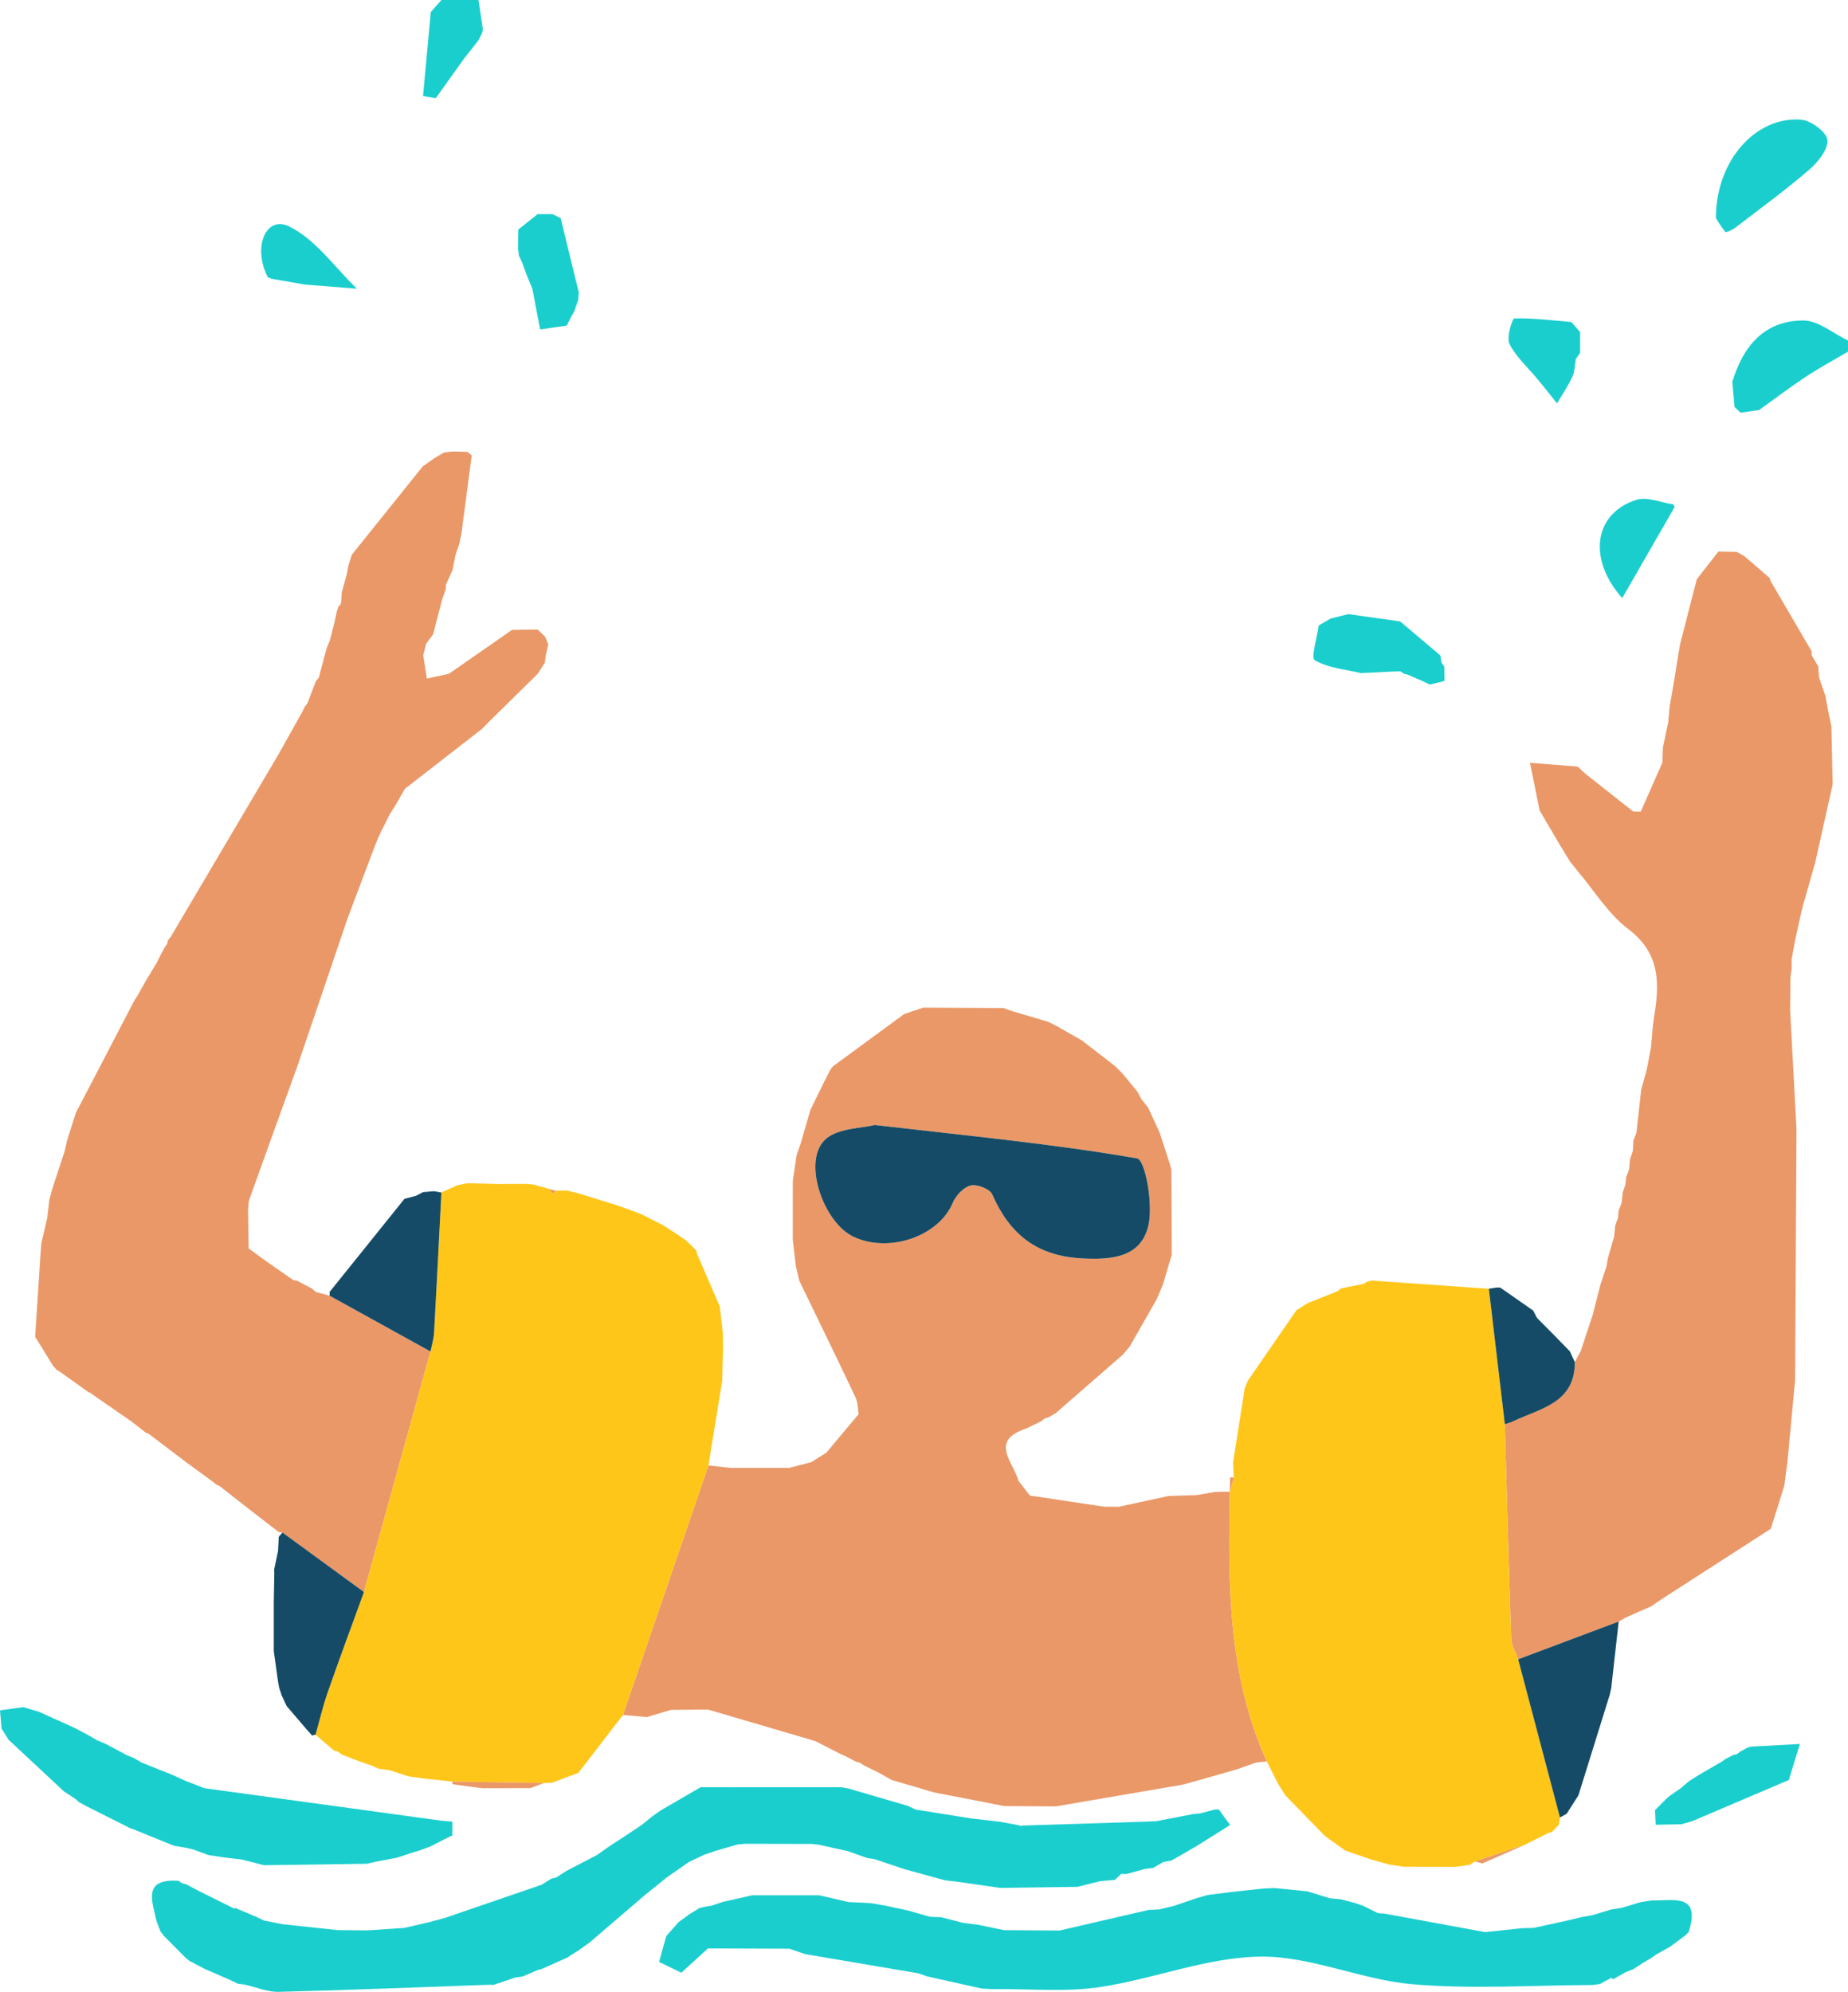   <svg xmlns="http://www.w3.org/2000/svg" viewBox="0 0 204.829 220.79">
   <g>
    <path d="m204.829,38.98c-1.57.928-3.18,1.795-4.7,2.799-1.76,1.162-3.44,2.445-5.155,3.674-.68.097-1.36.194-2.04.291-.227-.207-.455-.415-.681-.622-.081-.933-.162-1.867-.244-2.8,1.189-3.949,3.555-6.806,7.888-6.797,1.645.003,3.287,1.44,4.931,2.224v1.231Z" style="fill:#1bcece;">
    </path>
    <path d="m53.005,4.504c-.539.684-1.077,1.368-1.616,2.052-1.015,1.424-2.03,2.848-3.045,4.273,0,0-.077.05-.076.051-.459-.077-.92-.154-1.381-.232.286-3.1.571-6.201.857-9.301C48.14.897,48.535.448,48.931,0c1.368,0,2.735,0,4.103,0,.164,1.094.327,2.188.491,3.282-.034.134-.068.268-.102.402-.139.273-.279.546-.418.819Z" style="fill:#1bcece;">
    </path>
    <path d="m129.507,165.824c1.039-.032,2.079-.065,3.118-.097.685-.119,1.371-.237,2.056-.356.544-.008,1.089-.017,1.633-.025-.208,10.181-.22,20.335,4.096,29.896-.408.046-.816.093-1.224.139-.686.244-1.372.488-2.059.733-1.092.313-2.183.625-3.275.938-.824.231-1.648.463-2.473.694-.133.032-.266.063-.399.095-4.65.797-9.3,1.593-13.951,2.39-1.906-.011-3.811-.023-5.717-.034-2.607-.508-5.213-1.016-7.82-1.523-1.559-.459-3.118-.918-4.678-1.378-.484-.273-.968-.546-1.451-.819-.53-.259-1.059-.518-1.589-.777-.157-.104-.313-.208-.47-.312-.122-.047-.249-.078-.38-.093-.425-.219-.849-.439-1.274-.658-.127-.052-.254-.105-.38-.157-.968-.495-1.936-.99-2.904-1.485-3.965-1.166-7.931-2.333-11.896-3.499-.275,0-.549,0-.824,0-1.093.012-2.186.025-3.278.038-.886.265-1.771.53-2.657.795-.888-.077-1.776-.153-2.665-.228,3.159-9.22,6.317-18.441,9.476-27.663.8.089,1.599.177,2.399.266,2.193,0,4.386,0,6.579,0,.813-.211,1.626-.423,2.439-.635.552-.349,1.104-.699,1.656-1.048,1.194-1.425,2.388-2.85,3.582-4.276-.113-.626-.096-1.314-.359-1.869-2.044-4.317-4.142-8.608-6.223-12.908-.126-.53-.253-1.061-.379-1.591-.114-.974-.229-1.947-.343-2.921,0-2.187,0-4.374.001-6.561.142-.96.284-1.921.426-2.881.145-.407.29-.814.435-1.221.362-1.252.725-2.504,1.087-3.755.458-.936.916-1.872,1.374-2.808,0,0-.005.004-.005.004.277-.548.554-1.095.831-1.643,0,0-.011.007-.011.007.109-.136.217-.273.326-.409,2.625-1.928,5.25-3.855,7.874-5.783.699-.236,1.397-.472,2.096-.708,2.972.014,5.944.027,8.916.041.295.106.591.212.886.318,1.364.404,2.728.809,4.092,1.213.272.138.544.276.816.415,0,0-.009-.011-.009-.011.962.548,1.925,1.095,2.887,1.643,0,0-.008-.007-.008-.007,1.236.955,2.472,1.911,3.708,2.866.273.273.546.545.819.818.548.668,1.095,1.336,1.643,2.005.16.29.321.581.481.871.24.301.48.601.721.902.426.93.853,1.859,1.279,2.789.362,1.114.725,2.228,1.088,3.342.07.255.141.51.211.765.014,3.142.028,6.283.042,9.425-.08.258-.159.516-.239.775-.123.42-.247.84-.37,1.26-.122.415-.243.83-.365,1.245-.234.55-.467,1.1-.701,1.65-.999,1.751-1.998,3.501-2.998,5.252-.259.303-.519.606-.778.908-2.476,2.158-4.953,4.315-7.429,6.473-.268.155-.537.309-.805.464-.136.036-.272.072-.408.107-.136.111-.272.222-.408.334,0,0,.006-.009.006-.009-.556.271-1.111.542-1.667.813,0,0,.013-.015.013-.015-4.132,1.374-1.382,3.747-.841,5.799.419.543.837,1.085,1.256,1.628,2.741.411,5.482.822,8.223,1.233.542.004,1.085.009,1.627.013,1.836-.399,3.672-.797,5.508-1.196Zm-32.557-41.123c-1.37.378-4.289.317-5.616,1.741-2.366,2.537.005,9.112,3.269,10.649,3.963,1.866,9.461-.071,10.988-3.74.339-.815,1.199-1.743,1.989-1.94.701-.175,2.126.376,2.391.977,1.926,4.374,4.869,6.816,9.904,7.098,3.502.196,6.656-.155,7.432-3.747.508-2.354-.387-7.179-1.271-7.332-9.277-1.609-18.678-2.497-29.086-3.705Z" style="fill:#ea9868;">
    </path>
    <path d="m23.507,164.18c-.961-.701-1.923-1.403-2.884-2.104-1.367-1.038-2.734-2.075-4.101-3.113-.132-.058-.264-.116-.396-.174-.136-.11-.273-.22-.409-.33-.393-.305-.787-.611-1.18-.916-.154-.107-.308-.213-.462-.32-1.224-.847-2.447-1.695-3.671-2.542-.153-.112-.307-.225-.46-.337,0,0-.118-.014-.117-.014-1.049-.75-2.099-1.501-3.149-2.251-.141-.086-.282-.172-.423-.258-.13-.151-.26-.301-.39-.452-.656-1.065-1.313-2.13-1.969-3.196.196-3.023.392-6.045.587-9.068.031-.42.062-.84.093-1.26.221-.949.441-1.897.662-2.846.079-.68.157-1.361.236-2.041.114-.415.228-.829.342-1.244.446-1.357.893-2.714,1.339-4.071.096-.421.193-.841.289-1.262.32-1.007.64-2.013.96-3.021.606-1.163,1.212-2.326,1.819-3.488,1.561-2.999,3.122-5.999,4.683-8.999.107-.161.214-.321.321-.482.306-.547.613-1.093.919-1.64.413-.684.827-1.368,1.24-2.052.135-.273.269-.546.404-.819.144-.267.287-.534.431-.801,0,0-.034.014-.034.014.11-.15.22-.3.33-.449.041-.12.065-.243.071-.37.116-.151.232-.302.348-.452,3.974-6.73,7.948-13.46,11.922-20.19.904-1.616,1.809-3.232,2.713-4.848.061-.138.121-.277.182-.415.103-.129.207-.257.31-.386.311-.814.622-1.627.933-2.441.114-.147.228-.294.342-.441.293-1.098.587-2.195.88-3.293.115-.274.229-.547.344-.821.173-.677.346-1.355.519-2.032.09-.417.179-.833.269-1.249.056-.118.092-.242.107-.373.112-.146.224-.292.336-.438.03-.411.06-.821.089-1.232.189-.686.378-1.372.566-2.057.052-.287.103-.574.155-.861.128-.41.256-.819.383-1.229,0,0,.055-.085.055-.084,2.606-3.246,5.212-6.492,7.818-9.738.419-.296.837-.592,1.256-.887.359-.215.719-.429,1.078-.644.324-.04.648-.08.972-.119.547.015,1.094.03,1.642.045.159.13.319.259.477.388-.377,2.868-.754,5.737-1.131,8.605-.081.4-.163.799-.244,1.199-.141.413-.283.826-.424,1.239-.109.556-.218,1.113-.327,1.669-.247.548-.493,1.095-.74,1.643.002.145.003.29.005.435-.141.402-.281.804-.422,1.206-.331,1.276-.662,2.552-.993,3.829-.261.358-.522.715-.784,1.072-.104.423-.208.846-.312,1.269.133.857.267,1.715.4,2.572.816-.177,1.632-.355,2.448-.532,2.33-1.62,4.66-3.241,6.989-4.861.948-.016,1.896-.031,2.843-.047.275.267.55.535.825.802.119.282.239.563.358.845-.095.403-.189.805-.284,1.208-.032.269-.065.538-.097.807,0,0,.01-.009.01-.009-.267.418-.534.837-.801,1.255,0,0-.003.003-.003.003-1.797,1.77-3.594,3.539-5.392,5.309-.26.266-.52.531-.78.797-2.844,2.209-5.687,4.419-8.531,6.628-.158.268-.316.536-.474.803-.15.267-.299.533-.449.8,0,0,.013-.012.013-.012-.266.421-.532.841-.798,1.262-.134.275-.268.55-.402.825-.141.272-.281.544-.422.815-.131.276-.263.552-.394.828-.162.401-.324.802-.487,1.203-.976,2.587-1.952,5.174-2.928,7.761-1.864,5.489-3.728,10.978-5.592,16.467-1.779,4.924-3.567,9.845-5.324,14.777-.149.418-.101.907-.143,1.365.021,1.356.042,2.711.063,4.066.698.51,1.396,1.021,2.094,1.531.814.565,1.627,1.131,2.441,1.696.142.094.284.189.427.283.137.026.274.053.411.079.271.143.542.285.812.428.276.143.553.286.829.429.138.126.276.251.414.377.514.142,1.028.283,1.542.425,3.729,2.06,7.458,4.119,11.187,6.179-2.459,8.887-4.918,17.774-7.377,26.661-3.01-2.197-6.02-4.395-9.03-6.592-.137-.017-.275-.034-.412-.051-1.022-.789-2.044-1.578-3.065-2.367-1.171-.918-2.343-1.835-3.515-2.752-.127-.058-.255-.117-.382-.175-.143-.117-.285-.233-.428-.35Z" style="fill:#ea9868;">
    </path>
    <path d="m181.381,125.558c.176-1.59.352-3.18.527-4.771.202-.732.404-1.464.606-2.196.054-.277.107-.553.161-.83l.316-1.637c.07-.805.14-1.609.21-2.414.038-.289.077-.578.115-.867.625-3.727.772-7.114-2.831-9.853-2.265-1.721-3.842-4.348-5.727-6.568-.229-.284-.458-.568-.688-.852-.165-.263-.329-.526-.494-.789-.249-.411-.499-.821-.748-1.232-.725-1.237-1.45-2.473-2.175-3.71-.359-1.766-.718-3.533-1.077-5.299,0,0-.014.015-.014.015,1.768.139,3.536.278,5.304.418.279.26.558.521.838.781,1.775,1.401,3.549,2.801,5.324,4.202.276.004.552.009.829.014.801-1.814,1.601-3.629,2.402-5.444.017-.548.034-1.097.051-1.645.2-.954.401-1.908.601-2.862.049-.562.098-1.124.147-1.685.119-.671.237-1.341.356-2.012.199-1.224.397-2.448.596-3.672.071-.417.141-.834.212-1.25.615-2.396,1.231-4.791,1.846-7.187.799-1.026,1.597-2.052,2.396-3.077.68.014,1.359.027,2.039.041.27.151.54.301.81.452.289.245.577.49.866.735.667.579,1.335,1.158,2.002,1.737-.011.117.017.224.082.321,1.513,2.591,3.026,5.182,4.539,7.773,0,.144-.001.289-.002.433.245.412.489.824.734,1.236.029.409.059.818.088,1.227.236.689.473,1.378.709,2.067.126.678.252,1.356.378,2.033.095.442.189.883.283,1.324.046,2.148.092,4.296.138,6.445-.644,2.881-1.288,5.762-1.932,8.643-.463,1.626-.926,3.253-1.388,4.879-.1.426-.2.852-.3,1.277-.176.803-.352,1.606-.527,2.409-.132.71-.265,1.419-.397,2.129-.002.388-.004.776-.006,1.164-.042.286-.085.573-.127.859-.011,1.235-.023,2.471-.034,3.706.234,4.368.468,8.737.702,13.105-.051,9.286-.102,18.571-.152,27.857-.168,1.795-.337,3.59-.506,5.385-.112,1.211-.224,2.423-.335,3.634-.075.57-.151,1.139-.227,1.708-.043.323-.086.647-.129.971-.499,1.592-.998,3.182-1.497,4.773-3.985,2.57-7.97,5.139-11.955,7.709-.434.295-.869.589-1.303.883-.937.415-1.873.829-2.81,1.244-.265.15-.529.299-.794.449-3.714,1.394-7.427,2.789-11.141,4.183-.267-.753-.743-1.498-.769-2.26-.277-7.931-.483-15.864-.708-23.797.311-.109.636-.19.931-.332,2.994-1.435,6.837-1.99,6.824-6.556.218-.406.437-.812.655-1.218.451-1.362.902-2.724,1.353-4.086.103-.415.207-.831.31-1.246.174-.677.349-1.354.523-2.031.229-.691.459-1.381.688-2.072.04-.269.079-.537.119-.806.24-.826.479-1.651.719-2.477.038-.403.077-.807.115-1.21.102-.281.203-.561.305-.842.023-.272.046-.544.07-.816.109-.275.219-.55.328-.825.044-.401.088-.802.132-1.203.099-.283.198-.566.296-.848.024-.271.047-.542.071-.813.11-.276.219-.552.329-.828.039-.402.078-.805.117-1.207.099-.281.198-.563.298-.844.026-.408.053-.815.079-1.223.109-.276.217-.553.326-.829Z" style="fill:#ea9868;">
    </path>
    <path d="m40.34,176.467c2.459-8.887,4.918-17.774,7.377-26.661.136-.695.356-1.386.395-2.087.29-5.176.545-10.354.81-15.532.566-.263,1.133-.525,1.699-.788.396-.082.792-.164,1.187-.245.708.018,1.416.036,2.125.054l1.067.037c1.121-.005,2.243-.01,3.364-.015.273.028.546.057.818.085.578.163,1.156.325,1.734.488.111.171.221.342.332.513.111-.111.221-.223.332-.334.432-.003.863-.006,1.295-.009.391.095.783.191,1.174.286,1.525.472,3.05.945,4.574,1.418.82.303,1.64.607,2.461.91.818.416,1.635.832,2.453,1.248,0,0-.01-.007-.01-.007.417.27.833.54,1.25.811,0,0-.001,0-.001,0,.41.276.82.552,1.23.827.312.298.623.596.934.894.021.134.098.216.23.246.049.098.069.201.058.308.849,1.964,1.699,3.93,2.548,5.896.114.969.227,1.938.341,2.907.007.547.013,1.093.02,1.64-.028,1.222-.057,2.444-.085,3.666-.509,3.139-1.018,6.277-1.528,9.416-3.159,9.222-6.318,18.443-9.476,27.663-1.648,2.137-3.297,4.276-4.946,6.416-.978.366-1.956.732-2.934,1.097-.294.009-.587.019-.88.028-3.373-.051-6.748-.102-10.123-.152-1.095-.121-2.189-.242-3.284-.363-.54-.075-1.08-.15-1.62-.225-.691-.225-1.382-.451-2.073-.676-.399-.057-.798-.113-1.198-.17-.281-.121-.562-.243-.843-.364-.408-.141-.816-.281-1.224-.422-.553-.212-1.105-.423-1.658-.635-.129-.05-.258-.1-.388-.15-.141-.108-.281-.216-.422-.325-.127-.054-.259-.083-.397-.088-.695-.594-1.39-1.188-2.086-1.782.444-1.567.811-3.161,1.347-4.696,1.298-3.723,2.675-7.419,4.02-11.126Z" style="fill:#ffc61a;">
    </path>
    <path d="m166.794,157.871c.225,7.933.43,15.866.708,23.797.027.761.502,1.507.77,2.259,1.544,5.845,3.087,11.691,4.631,17.537-.043.266-.085.531-.128.797-.259.274-.517.548-.776.822-.133.034-.267.068-.4.102-.872.439-1.745.878-2.616,1.317-1.832.608-3.664,1.216-5.496,1.824-.185.125-.371.249-.556.374-.531.079-1.062.158-1.593.237-1.911-.003-3.823-.007-5.734-.01-.532-.08-1.063-.16-1.595-.239-.701-.197-1.401-.395-2.102-.592-.929-.321-1.858-.641-2.788-.962-.163-.116-.325-.232-.488-.347-.59-.422-1.181-.843-1.771-1.265-1.464-1.504-2.928-3.007-4.393-4.511l-.002-.003c-.267-.424-.534-.848-.801-1.272-.417-.831-.835-1.662-1.253-2.493-4.317-9.561-4.304-19.715-4.097-29.896,0,0-.017.013-.017.013.152-.519.305-1.038.457-1.557-.027-.574-.053-1.149-.08-1.723.43-2.735.859-5.471,1.289-8.206.113-.274.227-.548.34-.822,1.797-2.607,3.594-5.213,5.391-7.82.42-.263.84-.526,1.261-.789,1.09-.436,2.18-.871,3.27-1.307.146-.11.292-.221.438-.331.811-.16,1.622-.321,2.433-.481.178-.103.357-.205.535-.308.111.041.204.015.277-.079,4.372.306,8.743.613,13.115.919.59,5.006,1.181,10.011,1.771,15.017Z" style="fill:#ffc61a;">
    </path>
    <path d="m54.265,220c-7.793.277-15.585.596-23.381.788-1.225.03-2.465-.511-3.698-.789-.268-.035-.536-.07-.805-.106-.276-.133-.551-.266-.827-.399-.955-.415-1.909-.83-2.864-1.245-.537-.285-1.074-.57-1.611-.854,0,0,.022.041.022.041-.159-.123-.318-.246-.476-.369-.817-.823-1.634-1.646-2.45-2.468-.13-.172-.26-.344-.39-.516-.145-.377-.29-.754-.436-1.13-.463-2.187-1.601-4.744,2.441-4.472.141.096.282.193.424.289.136.029.272.059.408.088,0,0-.003-.003-.003-.003.541.287,1.082.574,1.623.861,0,0-.015-.017-.015-.017,1.244.621,2.488,1.242,3.732,1.863,0,0,.123-.062.123-.064.78.325,1.559.651,2.338.978.274.134.547.268.821.402.684.137,1.367.274,2.051.411,1.062.114,2.125.228,3.188.341.986.105,1.971.21,2.957.316,1.098.009,2.196.018,3.294.028,1.367-.091,2.733-.182,4.1-.274.966-.226,1.931-.451,2.897-.677.544-.148,1.087-.297,1.631-.445,3.558-1.221,7.117-2.441,10.675-3.662.364-.228.728-.456,1.093-.684.174-.04.348-.08.522-.12.37-.239.741-.479,1.111-.718,1.135-.59,2.269-1.179,3.404-1.769.412-.292.823-.584,1.234-.875,0,0,0,.001,0,.001.414-.272.827-.544,1.241-.817,0,0-.004.006-.004.006.415-.274.83-.547,1.245-.821,0,0-.01.009-.01.009.415-.278.83-.555,1.245-.833.402-.325.804-.649,1.205-.974.303-.215.606-.43.909-.644,1.475-.857,2.95-1.714,4.424-2.571,5.197.002,10.393.003,15.59.005.264.046.529.092.793.137l6.592,1.927c.274.134.548.268.822.401,2.044.327,4.089.653,6.133.98,1.09.128,2.181.255,3.271.383.694.128,1.389.256,2.083.385l.183.077.193-.046c4.263-.135,8.526-.27,12.788-.405.672-.024,1.343-.049,2.015-.073,1.372-.264,2.744-.528,4.116-.791.269-.027.539-.054.808-.081.541-.144,1.083-.288,1.624-.432.142-.001.285-.002.427-.003l1.253,1.724c-1.25.785-2.5,1.571-3.751,2.356-.91.525-1.82,1.051-2.73,1.576-.309.056-.618.113-.927.169-.373.218-.746.437-1.119.655-.31.04-.621.08-.931.12-.676.185-1.351.37-2.027.555-.192-.005-.384-.01-.576-.015-.236.223-.472.445-.709.668-.537.047-1.075.093-1.612.14-.843.211-1.686.421-2.528.632-2.85.039-5.701.078-8.551.118-1.504-.217-3.007-.433-4.511-.65-.544-.065-1.088-.129-1.633-.194-1.504-.413-3.008-.826-4.512-1.24-.409-.137-.819-.274-1.228-.41-.688-.232-1.376-.464-2.063-.696-.27-.04-.54-.081-.81-.121-.687-.244-1.374-.488-2.061-.732-.126-.056-.258-.089-.396-.1-.962-.213-1.925-.427-2.887-.64-.28-.031-.56-.062-.84-.092-2.45-.005-4.9-.011-7.35-.016-.279.024-.557.049-.836.073-.82.238-1.64.476-2.46.713-.411.14-.821.281-1.232.421-.568.27-1.135.539-1.703.809-.8.556-1.6,1.111-2.4,1.667-.833.67-1.666,1.34-2.499,2.011-2.038,1.75-4.077,3.5-6.115,5.25-.426.301-.851.602-1.276.902-.262.165-.524.329-.786.494-.152.105-.304.211-.456.316,0,0,.021-.029.021-.029-.949.422-1.898.843-2.848,1.265-.134.033-.267.066-.4.099-.551.238-1.103.476-1.654.714-.269.035-.538.07-.807.106-.814.276-1.628.552-2.442.828-.143-.004-.286-.009-.429-.013Z" style="fill:#1bcece;">
    </path>
    <path d="m176.522,220.033c-6.665.016-13.369.484-19.984-.088-5.671-.49-11.251-3.133-16.849-3.061-5.945.077-11.823,2.492-17.806,3.382-3.746.557-7.63.185-11.453.221-.534.005-1.068-.039-1.602-.061-2.044-.455-4.088-.911-6.132-1.366-.281-.105-.561-.21-.842-.314-4.202-.713-8.403-1.426-12.605-2.139-.583-.199-1.166-.398-1.75-.598-3.01-.011-6.021-.022-9.031-.033-.984.898-1.968,1.796-2.952,2.694-.822-.4-1.644-.801-2.465-1.201.268-.957.536-1.915.804-2.872.456-.515.912-1.03,1.368-1.545.41-.298.821-.596,1.231-.894,0,0-.015.014-.015.014.362-.224.725-.448,1.087-.672.178-.042.355-.083.533-.125.274-.047.548-.093.821-.14.41-.138.821-.276,1.231-.413,1.093-.247,2.187-.495,3.28-.742,2.463,0,4.926,0,7.388,0l3.28.756c.814.038,1.629.076,2.443.114.553.096,1.107.193,1.66.289.816.174,1.631.348,2.447.522l2.477.708c.414.017.828.034,1.242.05.816.209,1.631.418,2.447.628.55.069,1.099.139,1.649.208.954.198,1.908.396,2.863.594,2.052.014,4.105.027,6.157.041,3.281-.759,6.562-1.518,9.843-2.278.412-.021.824-.042,1.236-.063.547-.135,1.094-.269,1.641-.404.821-.28,1.643-.559,2.464-.839.405-.118.81-.235,1.215-.353.824-.104,1.649-.209,2.473-.313,1.243-.135,2.486-.27,3.73-.405.395-.017.79-.035,1.185-.052,1.234.123,2.468.247,3.702.37.821.255,1.642.51,2.462.764.406.037.812.074,1.219.111l1.631.429c.281.098.562.196.842.294.547.27,1.094.54,1.641.81.274.023.548.047.822.07,0,0,.003.002.003.002,3.687.678,7.375,1.356,11.062,2.034,1.371-.146,2.742-.292,4.113-.438l1.23-.025c1.231-.268,2.462-.537,3.693-.805.541-.13,1.082-.26,1.623-.39.416-.074.832-.147,1.247-.221.675-.207,1.351-.413,2.026-.62.42-.068.84-.136,1.26-.204.674-.205,1.349-.41,2.023-.616.42-.065.839-.131,1.259-.196,2.321.062,5.497-.865,4.075,3.525-.133.128-.266.256-.399.383l-1.647,1.223-1.63.915c-.155.113-.31.226-.465.338-.292.173-.584.346-.876.52-.372.241-.744.48-1.117.72l-.847.334c-.484.272-.967.543-1.451.815l-.017-.158s-.158-.014-.158-.012c-.406.223-.812.444-1.219.665-.272.037-.544.074-.816.111Z" style="fill:#1bcece;">
    </path>
    <path d="m.171,191.6c-.057-.671-.115-1.342-.171-2.013.858-.119,1.714-.238,2.571-.356.588.175,1.176.349,1.765.522,1.327.598,2.654,1.198,3.98,1.799.548.294,1.096.587,1.644.881.266.158.532.315.797.473.282.115.563.23.845.345.271.142.543.283.814.425,0,0-.002-.001-.002-.001.542.291,1.083.583,1.625.875.282.115.563.229.845.344.265.158.531.317.796.475,1.141.457,2.282.913,3.423,1.368.5.226,1.001.455,1.501.683.686.265,1.372.531,2.058.796,8.756,1.2,17.513,2.401,26.269,3.601.402.036.805.072,1.207.109-.002.512-.004,1.024-.006,1.535-.273.128-.546.257-.819.385-.555.288-1.11.577-1.665.865,0,0,.019-.023.019-.022-.403.148-.805.297-1.208.445-.133.036-.266.071-.399.107-.692.228-1.385.455-2.077.683-.675.125-1.35.251-2.025.377-.441.097-.882.194-1.323.291-3.791.053-7.582.106-11.374.16-.827-.21-1.654-.421-2.481-.631-.669-.08-1.338-.16-2.008-.24-.562-.086-1.125-.172-1.687-.258-.529-.197-1.057-.393-1.586-.59-.292-.07-.584-.14-.876-.211-.449-.076-.898-.153-1.348-.228-1.466-.595-2.932-1.192-4.398-1.789-.117-.067-.242-.106-.377-.118-.558-.282-1.116-.564-1.675-.847-1.089-.546-2.178-1.091-3.267-1.637-.27-.149-.539-.298-.809-.447-.132-.119-.264-.237-.395-.356-.424-.277-.848-.554-1.273-.832-2.044-1.908-4.087-3.817-6.131-5.725-.261-.414-.521-.829-.782-1.243Z" style="fill:#1bcece;">
    </path>
    <path d="m172.902,201.463c-1.543-5.846-3.087-11.692-4.631-17.537,3.713-1.393,7.427-2.788,11.141-4.182-.275,2.453-.55,4.907-.824,7.361-.056.253-.112.505-.168.758-1.156,3.714-2.313,7.428-3.469,11.141-.435.681-.87,1.361-1.304,2.042-.248.139-.496.278-.744.417Z" style="fill:#154b66;">
    </path>
    <path d="m48.922,132.187c-.266,5.177-.52,10.356-.81,15.532-.039.701-.259,1.392-.395,2.087-3.729-2.06-7.458-4.119-11.187-6.179.003-.142.005-.284.008-.426,2.764-3.438,5.527-6.877,8.291-10.315.419-.11.838-.22,1.257-.331l-.009.008c.271-.139.542-.279.812-.418.407-.035.815-.069,1.222-.104.271.049.541.098.812.147Z" style="fill:#154b66;">
    </path>
    <path d="m40.34,176.467c-1.345,3.707-2.722,7.403-4.02,11.126-.535,1.535-.903,3.129-1.347,4.696-.13.013-.257.043-.379.091-.206-.232-.412-.464-.616-.694-.735-.858-1.473-1.719-2.21-2.579l-.544-1.181c-.095-.282-.19-.563-.285-.845-.047-.265-.094-.531-.14-.796-.151-1.094-.302-2.189-.454-3.283,0-1.778,0-3.556,0-5.334.02-1.094.04-2.189.059-3.283-.005-.141-.01-.281-.015-.422l.428-2.04c.028-.527.056-1.055.084-1.582.136-.155.271-.311.407-.466,3.01,2.197,6.02,4.395,9.03,6.592Z" style="fill:#154b66;">
    </path>
    <path d="m190.188,24.174c-.004-6.404,4.452-11.316,9.466-10.906,1.08.088,2.797,1.371,2.887,2.242.107,1.03-1.024,2.451-1.984,3.279-2.637,2.274-5.459,4.335-8.226,6.456-.318.244-1.015.554-1.092.463-.538-.645-.959-1.388-1.052-1.533Z" style="fill:#1bcece;">
    </path>
    <path d="m159.771,73.447c.103.141.205.281.308.422.009.538.018,1.075.027,1.613-.542.135-1.084.269-1.626.404l-.826-.4c-.28-.12-.56-.24-.84-.36-.268-.117-.537-.235-.805-.352-.133-.033-.266-.066-.399-.1-.132-.086-.265-.172-.397-.257-.31.008-.62.016-.93.024-1.147.057-2.294.115-3.441.173-1.737-.421-3.638-.562-5.112-1.429-.453-.266.257-2.515.435-3.856.444-.256.888-.513,1.332-.769.65-.163,1.3-.325,1.95-.488,1.914.27,3.828.54,5.742.809,1.484,1.255,2.969,2.511,4.453,3.766.044.266.087.532.131.799Z" style="fill:#1bcece;">
    </path>
    <path d="m166.794,157.871c-.59-5.006-1.18-10.011-1.771-15.017.278-.046.555-.091.833-.137.14,0,.279,0,.419.001,1.217.849,2.434,1.697,3.651,2.546.145.276.29.551.436.827.677.682,1.353,1.363,2.03,2.045.536.551,1.072,1.102,1.608,1.653.183.398.367.796.55,1.194.013,4.566-3.831,5.122-6.824,6.556-.296.142-.62.223-.931.332Z" style="fill:#154b66;">
    </path>
    <path d="m187.59,201.858c-.407.118-.813.236-1.22.354-.955.019-1.91.037-2.865.055,0,0,.008.011.008.011-.025-.544-.049-1.088-.074-1.632.432-.433.865-.867,1.297-1.3.137-.112.273-.225.41-.337,0,0-.004.007-.004.007.402-.28.803-.561,1.205-.841,0,0,.009-.015.009-.015.296-.254.592-.508.889-.761,0,0-.023.025-.023.025.362-.229.724-.458,1.086-.687.861-.498,1.721-.996,2.582-1.494.145-.108.29-.216.435-.324,0,0-.014.02-.014.02.272-.135.545-.271.817-.406l.402-.099c.146-.112.291-.224.437-.336,0,0-.014.021-.014.021.268-.145.537-.289.805-.434.135-.028.27-.056.405-.084,1.778-.095,3.556-.19,5.334-.286-.41,1.331-.821,2.663-1.231,3.994-3.558,1.517-7.117,3.034-10.675,4.551Z" style="fill:#1bcece;">
    </path>
    <path d="m61.24,23.735c.302.15.603.299.905.449.669,2.744,1.337,5.487,2.006,8.231-.021.27-.042.541-.063.811-.139.414-.278.828-.417,1.242-.146.265-.293.53-.439.795-.135.275-.27.551-.406.826-.987.144-1.973.287-2.96.431-.234-1.228-.468-2.455-.702-3.683-.054-.277-.108-.554-.161-.831-.223-.543-.445-1.085-.668-1.628-.148-.408-.296-.817-.444-1.225-.125-.276-.25-.551-.375-.827-.034-.278-.068-.556-.103-.834.013-.684.026-1.367.039-2.051l2.146-1.711c.547.002,1.095.004,1.642.006Z" style="fill:#1bcece;">
    </path>
    <path d="m179.807,66.299c-3.829-4.292-3.183-9.364,1.551-10.891,1.194-.385,2.734.303,4.115.496,0-.001.009.018.009.018.027.098.072.187.136.266-1.937,3.37-3.874,6.74-5.811,10.11Z" style="fill:#1bcece;">
    </path>
    <path d="m175.136,36.802c0,.771.001,1.542.002,2.313-.16.229-.32.457-.48.686-.12.664-.114,1.386-.388,1.979-.471,1.021-1.117,1.961-1.69,2.934-.698-.87-1.386-1.748-2.096-2.609-1.081-1.309-2.409-2.487-3.168-3.96-.368-.714.296-2.84.533-2.846,2.099-.057,4.208.219,6.313.396.324.368.648.736.972,1.105Z" style="fill:#1bcece;">
    </path>
    <path d="m30.06,30.893c-.107-.083-.228-.128-.364-.136-1.74-3.34-.231-6.885,2.308-5.676,2.949,1.405,5.075,4.539,7.558,6.923-1.929-.155-3.857-.31-5.786-.464-1.239-.216-2.477-.431-3.716-.647Z" style="fill:#1bcece;">
    </path>
    <path d="m50.165,197.489c3.375.051,6.749.101,10.123.152-.505.191-1.009.381-1.513.572-1.775.003-3.551.006-5.326.009-1.095-.148-2.189-.295-3.284-.443-.023-.097-.022-.194,0-.29Z" style="fill:#ea9868;">
    </path>
    <path d="m79.776,144.808c-.85-1.966-1.699-3.932-2.548-5.896.85,1.966,1.699,3.931,2.548,5.896Z" style="fill:#ea9868;">
    </path>
    <path d="m163.486,206.325c1.832-.608,3.664-1.217,5.496-1.824-1.56.684-3.118,1.367-4.677,2.052-.273-.075-.546-.151-.819-.227Z" style="fill:#ea9868;">
    </path>
    <path d="m31.769,189.107c.738.86,1.475,1.721,2.21,2.579-.739-.861-1.474-1.72-2.21-2.579Z" style="fill:#1bcece;">
    </path>
    <path d="m136.345,163.746c.137.018.273.035.41.054-.153.52-.305,1.039-.457,1.558.016-.537.032-1.075.047-1.612Z" style="fill:#ea9868;">
    </path>
    <path d="m77.17,138.604c-.133-.03-.21-.112-.23-.246.078.082.154.164.23.246Z" style="fill:#ea9868;">
    </path>
    <path d="m96.95,124.701c10.408,1.208,19.809,2.097,29.086,3.705.884.153,1.779,4.978,1.271,7.332-.775,3.592-3.93,3.943-7.432,3.747-5.035-.282-7.978-2.725-9.904-7.098-.265-.601-1.69-1.152-2.391-.977-.79.198-1.65,1.126-1.989,1.94-1.527,3.669-7.024,5.606-10.988,3.74-3.265-1.537-5.635-8.111-3.269-10.649,1.327-1.423,4.246-1.362,5.616-1.741Z" style="fill:#154b66;">
    </path>
    <path d="m53.933,131.208c.356.012.713.025,1.068.037-.357-.013-.712-.025-1.068-.037Z" style="fill:#ea9868;">
    </path>
    <path d="m60.916,131.803c.222.06.444.12.665.18-.112.111-.222.222-.333.334-.111-.171-.221-.342-.332-.513Z" style="fill:#ea9868;">
    </path>
   </g>
  </svg>
